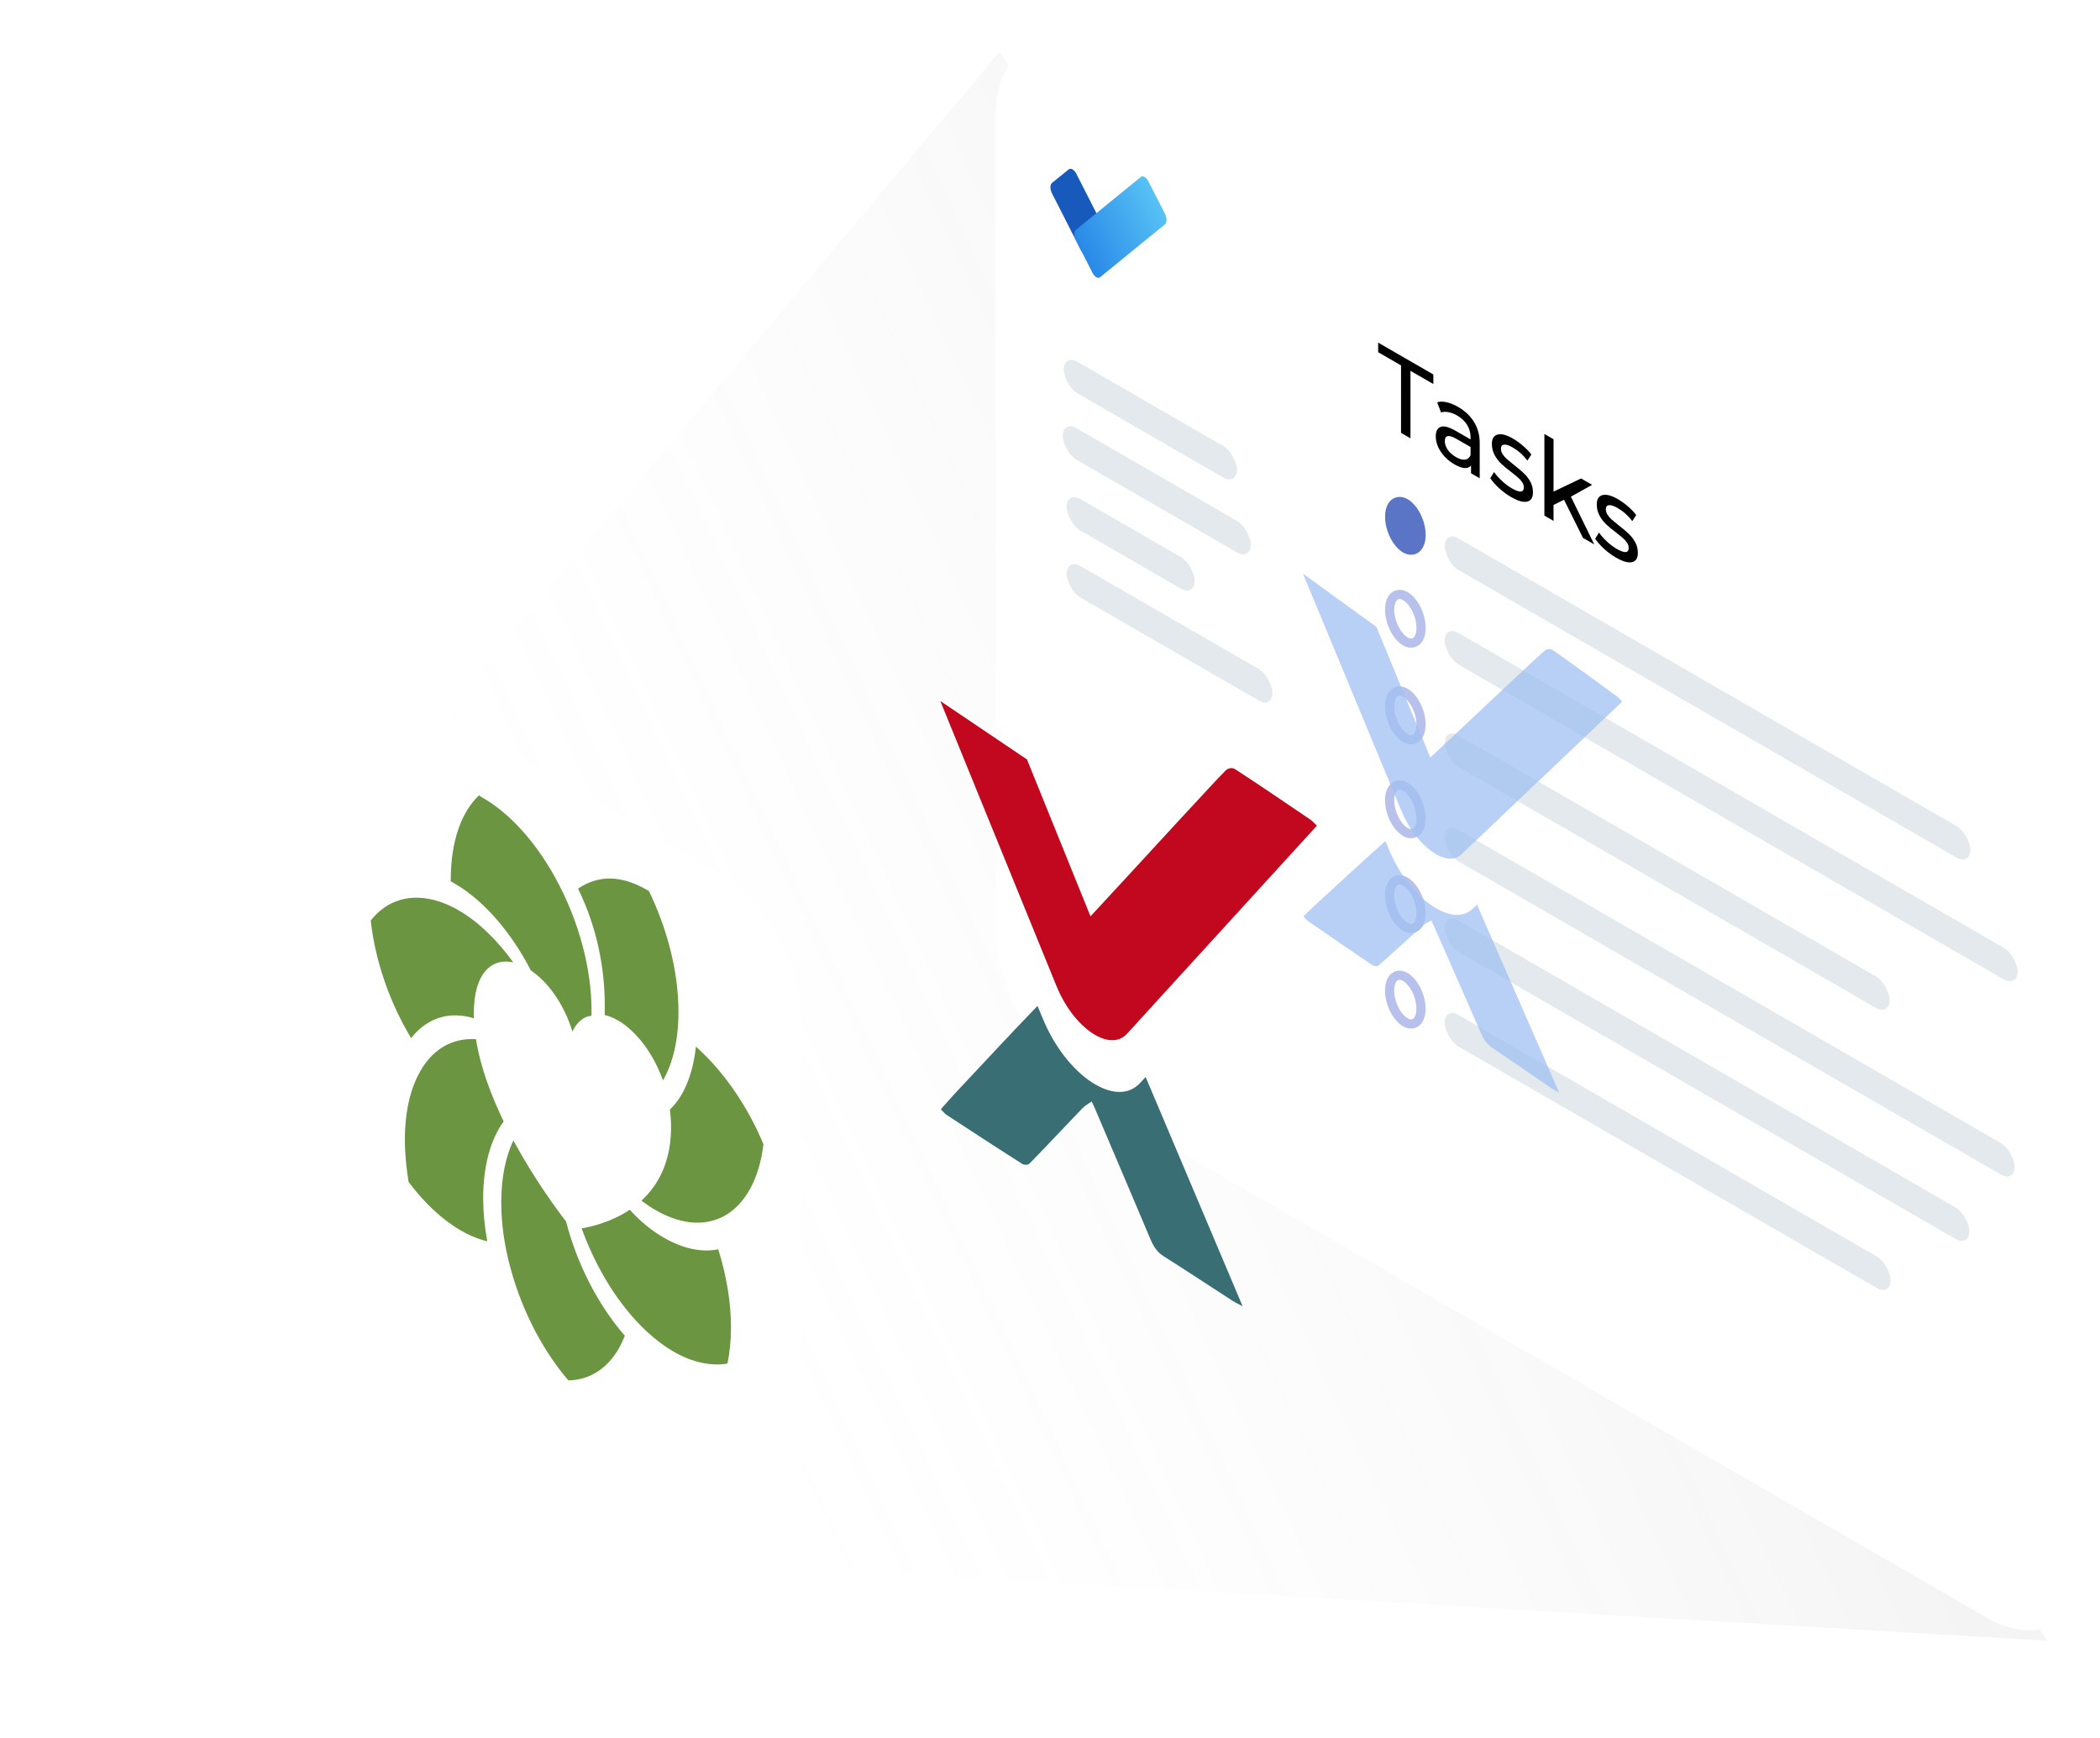 <svg width="458" height="379" viewBox="0 0 458 379" fill="none" xmlns="http://www.w3.org/2000/svg">
<path d="M218.04 11.304L86.644 167.605L175.53 341.94L446.479 357.827L218.04 11.304Z" fill="url(#paint0_linear)" fill-opacity="0.1"/>
<g filter="url(#filter0_d)">
<rect width="274.202" height="228.004" rx="25" transform="matrix(0.866 0.5 -0 1 217.168 0)" fill="white"/>
</g>
<path d="M305.559 79.69L300.57 76.811L300.571 74.723L312.606 81.669L312.606 83.757L307.617 80.878L307.615 95.59L305.557 94.402L305.559 79.69ZM318.001 88.744C319.526 89.624 320.69 90.727 321.493 92.055C322.311 93.391 322.719 94.915 322.719 96.627L322.718 104.307L320.827 103.215L320.827 101.535C320.494 101.935 320.016 102.116 319.392 102.076C318.783 102.028 318.055 101.76 317.21 101.272C315.977 100.56 314.986 99.644 314.238 98.524C313.503 97.412 313.136 96.296 313.136 95.176C313.136 94.056 313.49 93.364 314.197 93.1C314.903 92.82 316.026 93.124 317.564 94.012L320.724 95.835L320.724 95.379C320.724 94.387 320.474 93.484 319.976 92.668C319.477 91.852 318.742 91.164 317.772 90.604C317.121 90.228 316.484 89.988 315.86 89.884C315.236 89.764 314.71 89.788 314.28 89.956L313.449 87.748C314.017 87.548 314.696 87.54 315.486 87.724C316.276 87.892 317.114 88.232 318.001 88.744ZM317.543 99.688C318.305 100.128 318.963 100.316 319.517 100.252C320.072 100.172 320.474 99.844 320.723 99.267L320.723 97.491L317.647 95.716C315.956 94.74 315.111 94.908 315.111 96.22C315.111 96.86 315.326 97.488 315.755 98.104C316.185 98.72 316.781 99.248 317.543 99.688ZM329.57 108.406C328.67 107.886 327.804 107.251 326.972 106.499C326.141 105.731 325.49 104.995 325.018 104.291L325.85 102.947C326.335 103.627 326.924 104.287 327.617 104.927C328.31 105.566 329.009 106.09 329.716 106.498C331.462 107.506 332.335 107.434 332.335 106.282C332.335 105.898 332.218 105.526 331.982 105.166C331.747 104.806 331.449 104.474 331.088 104.17C330.742 103.858 330.243 103.45 329.592 102.946C328.705 102.274 327.977 101.67 327.409 101.135C326.855 100.607 326.377 99.979 325.975 99.251C325.573 98.523 325.373 97.711 325.373 96.815C325.373 95.663 325.789 94.983 326.62 94.775C327.452 94.551 328.567 94.842 329.967 95.65C330.701 96.074 331.436 96.602 332.17 97.234C332.905 97.866 333.507 98.494 333.978 99.118L333.126 100.45C332.225 99.258 331.165 98.31 329.946 97.606C329.101 97.118 328.456 96.906 328.013 96.971C327.569 97.034 327.347 97.331 327.347 97.859C327.347 98.275 327.472 98.674 327.721 99.058C327.971 99.442 328.276 99.794 328.636 100.114C329.01 100.442 329.53 100.87 330.195 101.398C331.082 102.086 331.795 102.69 332.336 103.21C332.89 103.722 333.361 104.33 333.749 105.034C334.137 105.738 334.331 106.522 334.331 107.386C334.331 108.538 333.901 109.21 333.042 109.402C332.196 109.586 331.039 109.254 329.57 108.406ZM341.107 108.993L338.82 110.121L338.82 113.601L336.824 112.449L336.826 94.641L338.822 95.793L338.82 107.217L344.828 104.348L347.239 105.74L342.604 108.321L347.695 118.724L345.243 117.308L341.107 108.993ZM352.447 121.611C351.546 121.091 350.68 120.455 349.849 119.703C349.018 118.935 348.366 118.199 347.895 117.495L348.727 116.151C349.212 116.831 349.801 117.491 350.494 118.131C351.186 118.771 351.886 119.295 352.593 119.703C354.339 120.711 355.212 120.638 355.212 119.486C355.212 119.102 355.094 118.73 354.859 118.37C354.623 118.011 354.325 117.679 353.965 117.375C353.619 117.063 353.12 116.655 352.469 116.151C351.582 115.479 350.854 114.875 350.286 114.339C349.732 113.811 349.254 113.183 348.852 112.455C348.45 111.727 348.249 110.915 348.249 110.019C348.25 108.867 348.665 108.187 349.497 107.979C350.328 107.755 351.444 108.047 352.844 108.855C353.578 109.279 354.312 109.807 355.047 110.438C355.781 111.07 356.384 111.698 356.855 112.322L356.003 113.654C355.102 112.462 354.042 111.515 352.823 110.811C351.977 110.323 351.333 110.111 350.889 110.175C350.446 110.239 350.224 110.535 350.224 111.063C350.224 111.479 350.349 111.879 350.598 112.263C350.848 112.647 351.152 112.999 351.513 113.319C351.887 113.647 352.406 114.075 353.072 114.603C353.958 115.291 354.672 115.894 355.212 116.414C355.767 116.926 356.238 117.534 356.626 118.238C357.014 118.942 357.208 119.726 357.208 120.59C357.207 121.742 356.778 122.414 355.919 122.606C355.073 122.79 353.916 122.459 352.447 121.611Z" fill="black"/>
<rect width="43.633" height="6.87" rx="3.435" transform="matrix(0.866 0.5 -0 1 231.994 77.185)" fill="#E3E9ED"/>
<rect width="47.348" height="6.87" rx="3.435" transform="matrix(0.866 0.5 -0 1 231.781 91.662)" fill="#E3E9ED"/>
<rect width="32.226" height="6.87" rx="3.435" transform="matrix(0.866 0.5 -0 1 232.641 107.12)" fill="#E3E9ED"/>
<rect width="51.81" height="6.87" rx="3.435" transform="matrix(0.866 0.5 -0 1 232.641 121.72)" fill="#E3E9ED"/>
<rect width="132.376" height="6.87" rx="3.435" transform="matrix(0.866 0.5 -0 1 315.084 115.708)" fill="#E3E9ED"/>
<rect width="144.275" height="6.87" rx="3.435" transform="matrix(0.866 0.5 -0 1 315.084 136.319)" fill="#E3E9ED"/>
<rect width="112.049" height="6.87" rx="3.435" transform="matrix(0.866 0.5 -0 1 315.084 158.648)" fill="#E3E9ED"/>
<rect width="143.526" height="6.87" rx="3.435" transform="matrix(0.866 0.5 -0 1 315.084 179.259)" fill="#E3E9ED"/>
<rect width="132.117" height="6.87" rx="3.435" transform="matrix(0.866 0.5 -0 1 315.084 199.011)" fill="#E3E9ED"/>
<path d="M309.924 116.654C309.924 119.562 308.25 120.63 306.502 119.621C304.753 118.611 303.08 115.612 303.08 112.704C303.081 109.797 304.754 108.729 306.503 109.738C308.251 110.748 309.924 113.747 309.924 116.654Z" fill="#5A74C6" stroke="#5A74C6" stroke-width="2"/>
<ellipse rx="4.951" ry="5.941" transform="matrix(0.866 0.5 -0 1 306.5 134.95)" fill="white"/>
<path d="M309.922 136.925C309.922 139.832 308.248 140.9 306.5 139.891C304.751 138.882 303.078 135.882 303.078 132.975C303.079 130.067 304.752 128.999 306.501 130.009C308.249 131.018 309.922 134.018 309.922 136.925Z" stroke="#7085D8" stroke-opacity="0.5" stroke-width="2"/>
<ellipse rx="4.951" ry="5.941" transform="matrix(0.866 0.5 -0 1 306.498 156.018)" fill="white"/>
<path d="M309.92 157.993C309.92 160.901 308.246 161.969 306.498 160.959C304.749 159.95 303.076 156.951 303.076 154.043C303.077 151.136 304.75 150.068 306.499 151.077C308.247 152.086 309.92 155.086 309.92 157.993Z" stroke="#7085D8" stroke-opacity="0.5" stroke-width="2"/>
<ellipse rx="4.951" ry="5.941" transform="matrix(0.866 0.5 -0 1 306.494 176.508)" fill="white"/>
<path d="M309.916 178.483C309.916 181.39 308.242 182.459 306.494 181.449C304.745 180.44 303.072 177.44 303.072 174.533C303.073 171.625 304.746 170.557 306.495 171.567C308.244 172.576 309.917 175.576 309.916 178.483Z" stroke="#7085D8" stroke-opacity="0.5" stroke-width="2"/>
<ellipse rx="4.951" ry="5.941" transform="matrix(0.866 0.5 -0 1 306.492 197.198)" fill="white"/>
<path d="M309.914 199.173C309.914 202.08 308.241 203.148 306.492 202.139C304.743 201.13 303.07 198.13 303.07 195.223C303.071 192.315 304.744 191.247 306.493 192.257C308.242 193.266 309.915 196.266 309.914 199.173Z" stroke="#7085D8" stroke-opacity="0.5" stroke-width="2"/>
<ellipse rx="4.951" ry="5.941" transform="matrix(0.866 0.5 -0 1 306.49 218.007)" fill="white"/>
<path d="M309.912 219.982C309.912 222.89 308.239 223.958 306.49 222.948C304.741 221.939 303.068 218.939 303.069 216.032C303.069 213.125 304.742 212.056 306.491 213.066C308.24 214.075 309.913 217.075 309.912 219.982Z" stroke="#7085D8" stroke-opacity="0.5" stroke-width="2"/>
<rect width="112.289" height="6.87" rx="3.435" transform="matrix(0.866 0.5 -0 1 315.084 219.624)" fill="#E3E9ED"/>
<path fill-rule="evenodd" clip-rule="evenodd" d="M321.086 198.28C319.006 200.199 315.759 199.888 312.176 197.427C308.633 194.994 305.295 190.721 303.247 185.999C302.896 185.188 302.522 184.326 302.139 183.439C297.053 187.954 292.05 192.595 287.025 197.203C286.121 198.034 285.249 198.909 284.265 199.854C284.763 200.361 285.028 200.706 285.294 200.889C289.949 204.102 294.606 207.326 299.262 210.451C299.754 210.783 300.399 210.776 300.702 210.512C303.969 207.647 307.176 204.686 310.424 201.791C310.916 201.35 311.536 201.102 312.156 200.731C312.463 201.37 312.593 201.623 312.705 201.878C316.143 209.698 319.593 217.517 323 225.34C323.629 226.782 324.308 227.749 325.442 228.509C329.7 231.364 333.961 234.338 338.221 237.249C338.738 237.604 339.253 237.854 340.064 238.323C333.992 224.432 328.065 210.876 322.134 197.311L321.086 198.28Z" fill="#A0C0F1" fill-opacity="0.75"/>
<path fill-rule="evenodd" clip-rule="evenodd" d="M353.799 153.002C353.232 152.44 352.952 152.097 352.671 151.892C350.364 150.211 348.06 148.527 345.753 146.854C343.403 145.149 341.052 143.459 338.703 141.809C338.102 141.388 337.357 141.518 336.952 141.845C335.589 142.944 320.521 157.172 319.226 158.388C316.932 160.545 314.633 162.693 311.938 165.215C305.891 150.581 300.194 136.733 300.194 136.733L284.174 125.115C284.174 125.115 298.539 159.725 305.645 176.855C307.238 180.699 309.71 183.836 312.178 185.626C314.642 187.412 317.105 187.863 318.702 186.347C330.401 175.232 342.098 164.117 353.797 153.003L353.799 153.002Z" fill="#A0C0F1" fill-opacity="0.75"/>
<path fill-rule="evenodd" clip-rule="evenodd" d="M248.623 236.212C246.169 238.846 242.339 238.781 238.113 236.034C233.933 233.318 229.996 228.258 227.581 222.501C227.167 221.511 226.725 220.46 226.273 219.379C220.275 225.595 214.373 231.962 208.445 238.289C207.379 239.429 206.351 240.622 205.19 241.915C205.777 242.506 206.09 242.916 206.403 243.119C211.895 246.709 217.388 250.31 222.879 253.788C223.46 254.158 224.221 254.084 224.578 253.72C228.432 249.771 232.215 245.708 236.046 241.723C236.626 241.117 237.358 240.74 238.089 240.209C238.451 240.986 238.604 241.292 238.737 241.603C242.792 251.134 246.861 260.661 250.88 270.2C251.622 271.957 252.423 273.11 253.76 273.956C258.783 277.132 263.809 280.458 268.834 283.706C269.444 284.102 270.051 284.365 271.008 284.876C263.846 267.943 256.855 251.419 249.859 234.883L248.623 236.212Z" fill="#396E75"/>
<path fill-rule="evenodd" clip-rule="evenodd" d="M287.208 180.075C286.539 179.436 286.209 179.038 285.877 178.814C283.157 176.97 280.438 175.122 277.718 173.288C274.945 171.419 272.172 169.568 269.401 167.767C268.693 167.308 267.814 167.55 267.336 168.002C265.728 169.52 247.954 188.887 246.428 190.542C243.722 193.48 241.009 196.406 237.83 199.841C230.698 182.263 223.978 165.625 223.978 165.625L205.082 152.888C205.082 152.888 222.026 194.457 230.407 215.031C232.286 219.648 235.202 223.288 238.114 225.251C241.019 227.209 243.925 227.504 245.809 225.44C259.609 210.319 273.406 195.197 287.206 180.076L287.208 180.075Z" fill="#C2081E"/>
<path d="M237.396 55.511C236.939 55.88 236.197 55.452 235.74 54.555L229.438 42.183C228.981 41.286 228.981 40.259 229.438 39.889L233.087 36.94C233.544 36.571 234.285 36.999 234.742 37.896L241.045 50.268C241.502 51.165 241.502 52.192 241.044 52.562L237.396 55.511Z" fill="#185ABC"/>
<path d="M234.659 52.433C234.201 51.537 234.199 50.509 234.655 50.137L248.802 38.6C249.258 38.228 249.999 38.653 250.457 39.549L254.072 46.619C254.53 47.516 254.532 48.544 254.076 48.916L239.929 60.453C239.473 60.824 238.732 60.399 238.274 59.503L234.659 52.433Z" fill="url(#paint1_linear)"/>
<rect width="118.159" height="141.791" rx="20" transform="matrix(0.866 0.5 -0 1 72.41 141.545)" fill="white"/>
<mask id="mask0" mask-type="alpha" maskUnits="userSpaceOnUse" x="79" y="155" width="89" height="174">
<path fill-rule="evenodd" clip-rule="evenodd" d="M167.865 328.931L79.258 277.787L79.272 155.017L167.879 206.161L167.865 328.931Z" fill="white"/>
</mask>
<g mask="url(#mask0)">
<path fill-rule="evenodd" clip-rule="evenodd" d="M147.973 220.693C147.974 211.853 145.458 202.391 141.518 194.316L141.175 194.119C135.52 190.854 130.565 190.773 126.071 193.8C130.364 202.588 131.906 211.481 131.905 219.48C131.905 220.049 131.893 220.606 131.88 221.149L131.876 221.368C132.845 221.59 133.822 221.992 134.783 222.547L135.038 222.694C138.732 224.929 142.454 229.615 144.588 235.626C146.729 231.92 147.972 226.874 147.973 220.693ZM146.103 241.971C148.982 239.29 151.038 234.639 151.75 228.486L151.766 228.235C151.926 228.365 152.077 228.517 152.228 228.669C152.353 228.794 152.478 228.92 152.608 229.033C158.149 234.159 163.122 241.445 166.506 249.555C165.632 256.892 162.607 262.837 157.58 265.387C153.227 267.562 148.084 266.855 142.98 263.909C141.955 263.318 140.922 262.622 139.897 261.855C143.477 258.547 146.343 253.523 146.357 245.855C146.358 244.533 146.254 243.211 146.103 241.971ZM91.083 234.703C89.2 238.513 88.302 243.233 88.302 248.412C88.301 251.511 88.617 254.751 89.105 257.757C92.554 262.361 96.455 266.019 100.485 268.345C102.389 269.444 104.32 270.243 106.266 270.709C105.669 267.387 105.38 264.25 105.38 261.302C105.381 254.291 106.99 248.491 109.843 244.565C107.095 238.878 104.764 232.68 103.806 226.639C98.522 226.294 93.92 228.928 91.083 234.703ZM156.645 272.469C152.885 273.217 148.793 272.243 144.768 269.919C142.144 268.405 139.547 266.304 137.354 263.83C133.344 266.516 129.029 267.527 126.857 267.899C130.003 276.617 135.004 284.809 141.186 290.506C143.097 292.27 145.017 293.687 146.9 294.773C151.127 297.213 155.195 297.961 158.653 297.383C159.165 294.948 159.421 292.286 159.421 289.449C159.421 284.229 158.519 278.433 156.645 272.469ZM104.492 173.432C104.616 173.6 104.954 173.794 105.307 173.998C110.901 177.227 116.52 183.161 121.044 191.316C126.306 200.796 129.01 211.373 129.009 220.411C129.009 220.601 129.007 220.791 129.004 220.981L129.004 220.981L129.004 220.981L129.004 220.981C129.001 221.168 128.999 221.353 128.999 221.535C127.392 221.643 125.87 222.791 124.845 224.971C122.936 218.712 119.312 214.021 115.77 211.631C111.552 203.429 105.596 196.408 99.088 192.652C98.949 192.572 98.811 192.495 98.675 192.419L98.674 192.419L98.674 192.419C98.54 192.344 98.406 192.269 98.273 192.192C98.305 192.145 98.305 192.042 98.305 191.921C98.306 183.478 100.627 177.068 104.492 173.432ZM111.939 209.882C108.384 204.963 104.301 200.998 100.012 198.523C98.637 197.729 97.235 197.085 95.849 196.634C89.548 194.56 84.279 196.365 80.856 200.762C81.784 209.184 84.797 218.346 89.664 226.4C93.22 221.86 98.202 220.477 103.35 222.083C103.35 221.918 103.348 221.742 103.345 221.564C103.343 221.38 103.34 221.195 103.34 221.016C103.33 212.079 107.346 208.864 111.939 209.882ZM136.272 291.32C133.778 297.7 129.284 300.943 123.965 301.052C118.684 294.924 113.996 286.333 111.384 276.731C109.961 271.578 109.322 266.678 109.322 262.226C109.323 256.969 110.239 252.344 111.963 248.717C116.522 257.145 121.524 263.905 123.462 266.408C125.729 275.242 130.207 284.347 136.272 291.32Z" fill="#6B9540"/>
</g>
<defs>
<filter id="filter0_d" x="214.145" y="6.542" width="243.502" height="351.995" filterUnits="userSpaceOnUse" color-interpolation-filters="sRGB">
<feFlood flood-opacity="0" result="BackgroundImageFix"/>
<feColorMatrix in="SourceAlpha" type="matrix" values="0 0 0 0 0 0 0 0 0 0 0 0 0 0 0 0 0 0 127 0"/>
<feOffset/>
<feGaussianBlur stdDeviation="1.5"/>
<feColorMatrix type="matrix" values="0 0 0 0 0.084 0 0 0 0 0.036 0 0 0 0 0.625 0 0 0 0.25 0"/>
<feBlend mode="normal" in2="BackgroundImageFix" result="effect1_dropShadow"/>
<feBlend mode="normal" in="SourceGraphic" in2="effect1_dropShadow" result="shape"/>
</filter>
<linearGradient id="paint0_linear" x1="382.928" y1="165.887" x2="148.478" y2="274.954" gradientUnits="userSpaceOnUse">
<stop stop-color="#767676"/>
<stop offset="1" stop-color="#E2E2E2" stop-opacity="0"/>
<stop offset="1" stop-color="#767676" stop-opacity="0"/>
</linearGradient>
<linearGradient id="paint1_linear" x1="236.373" y1="55.688" x2="254.516" y2="46.493" gradientUnits="userSpaceOnUse">
<stop offset="0.003" stop-color="#2989E8"/>
<stop offset="1" stop-color="#59C3F5"/>
</linearGradient>
</defs>
</svg>
